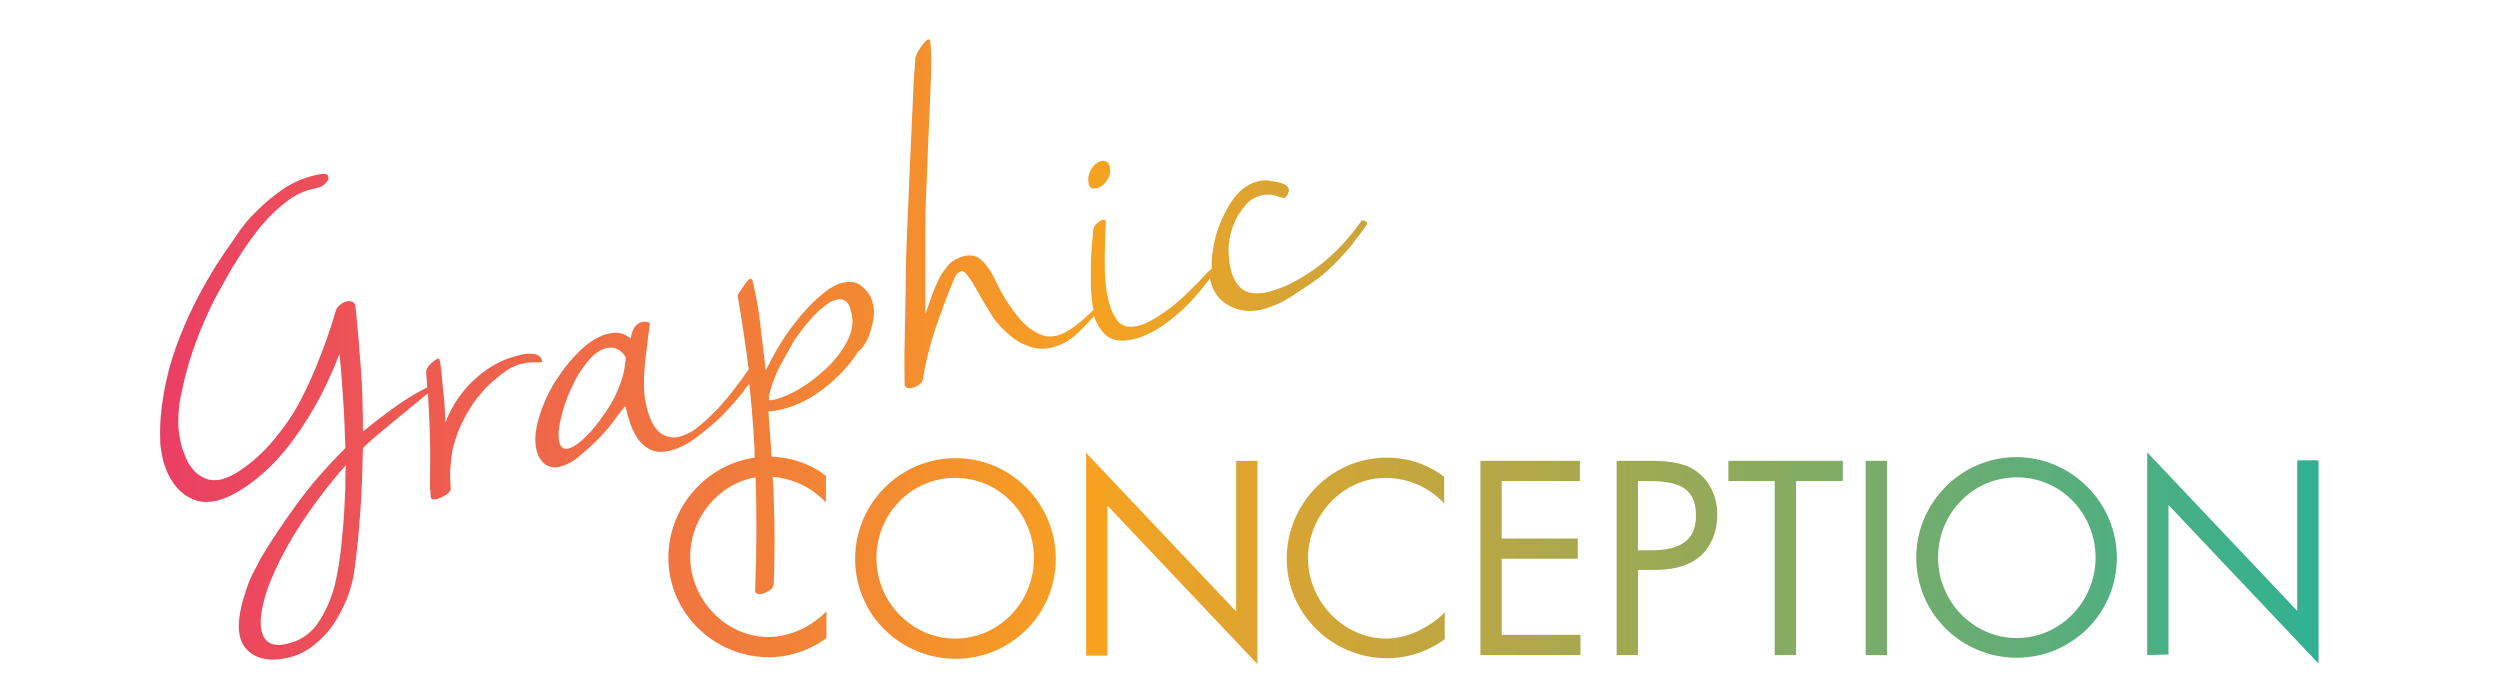 <?xml version="1.0" encoding="utf-8"?>
<!-- Generator: Adobe Illustrator 25.0.0, SVG Export Plug-In . SVG Version: 6.00 Build 0)  -->
<svg version="1.1" id="Calque_1" xmlns="http://www.w3.org/2000/svg" xmlns:xlink="http://www.w3.org/1999/xlink" x="0px" y="0px"
	 viewBox="0 0 469.8 131.1" style="enable-background:new 0 0 469.8 131.1;" xml:space="preserve">
<style type="text/css">
	.st0{fill:url(#SVGID_1_);}
	.st1{fill:url(#SVGID_2_);}
	.st2{fill:url(#SVGID_3_);}
	.st3{fill:url(#SVGID_4_);}
	.st4{fill:url(#SVGID_5_);}
	.st5{fill:url(#SVGID_6_);}
	.st6{fill:url(#SVGID_7_);}
	.st7{fill:url(#SVGID_8_);}
	.st8{fill:url(#SVGID_9_);}
	.st9{fill:url(#SVGID_10_);}
	.st10{fill:url(#SVGID_11_);}
	.st11{fill:url(#SVGID_12_);}
	.st12{fill:url(#SVGID_13_);}
</style>
<g>
	<linearGradient id="SVGID_1_" gradientUnits="userSpaceOnUse" x1="-20.437" y1="78.373" x2="433.591" y2="78.373">
		<stop  offset="0" style="stop-color:#E72278"/>
		<stop  offset="0.5" style="stop-color:#F6A221"/>
		<stop  offset="1" style="stop-color:#32B192"/>
	</linearGradient>
	<path class="st0" d="M101.8,67.5l-0.1-0.2c-0.4-0.5-0.9-0.8-1.7-0.8c-0.8-0.1-1.6,0-2.6,0.3c-2.7,0.6-5.4,2-7.9,4.2
		c-2.5,2.2-4.5,5-5.8,8.4c0-0.6-0.1-1.4-0.1-2.4c-0.1-1-0.1-2.1-0.3-3.3c-0.1-1.1-0.2-2.3-0.3-3.4c-0.1-1.1-0.2-2-0.4-2.7
		c0-0.1-0.1-0.2-0.3-0.2c-0.3,0.1-0.8,0.4-1.4,1c-0.6,0.6-0.9,1.2-0.8,1.8c0.1,0.9,0.1,1.7,0.2,2.6c-0.3,0.1-0.6,0.3-1,0.5
		c-2.1,1.1-4,2.4-5.8,3.7c-1.8,1.3-3.6,2.7-5.3,4.1c0-4-0.1-8-0.4-12c-0.3-4-0.6-7.8-1-11.5l0-0.1c-0.1-0.4-0.3-0.6-0.6-0.8
		c-0.3-0.1-0.6-0.1-0.9-0.1c-0.5,0.1-1,0.3-1.4,0.7c-0.4,0.3-0.7,0.7-0.8,1.1c-0.8,2.8-1.8,5.7-2.9,8.5c-1.1,2.9-2.3,5.6-3.7,8.3
		c-1.4,2.7-3.1,5.1-5,7.4c-1.9,2.3-4.1,4.3-6.5,5.9c-1.2,0.8-2.4,1.3-3.4,1.6c-1,0.2-2,0.2-2.8-0.1c-0.8-0.3-1.5-0.7-2.2-1.4
		c-0.6-0.7-1.2-1.4-1.6-2.4s-0.8-1.9-1-2.9c-0.3-1.3-0.5-2.6-0.5-3.9c0-1.3,0.1-2.5,0.2-3.5c0.5-2.6,1-4.9,1.6-7
		c0.6-2.1,1.3-4.1,2-5.9c0.7-1.8,1.5-3.6,2.3-5.3c0.8-1.7,1.8-3.4,2.8-5.2c0.8-1.5,1.8-3.1,3-5c1.2-1.8,2.4-3.5,3.8-5.2
		c1.4-1.6,2.9-3.1,4.5-4.3c1.6-1.3,3.3-2.1,5.1-2.5l0.8-0.2c0.6-0.1,1.2-0.4,1.6-0.9c0.4-0.4,0.6-0.8,0.5-1.2
		c-0.1-0.5-0.6-0.6-1.4-0.5l-1,0.2c-2.1,0.5-4.1,1.3-5.9,2.5c-1.8,1.2-3.5,2.6-5,4.1c-1.6,1.5-3,3.2-4.2,5.1
		c-1.3,1.8-2.5,3.6-3.6,5.3c-1.5,2.4-2.9,4.9-4.2,7.5c-1.3,2.6-2.4,5.3-3.4,8c-1,2.8-1.7,5.6-2.2,8.4c-0.5,2.8-0.8,5.7-0.7,8.5
		c0,0.6,0,1.2,0.1,1.8c0.1,0.6,0.2,1.2,0.3,1.8c0.3,1.3,0.7,2.5,1.3,3.6c0.6,1.1,1.3,2.1,2.2,2.9c0.9,0.8,1.8,1.3,3,1.7
		c1.1,0.3,2.4,0.3,3.7,0c0.8-0.2,1.6-0.5,2.3-0.8c2.5-1.2,4.7-2.8,6.8-4.7c2.1-1.9,4-4.1,5.7-6.5c1.7-2.4,3.3-4.9,4.7-7.6
		c1.4-2.7,2.6-5.4,3.6-8c0.3,3,0.5,5.9,0.7,8.8c0.2,2.9,0.3,5.9,0.4,8.9c-3.4,3.4-6.5,6.9-9.1,10.5c-2.6,3.6-4.9,7-6.8,10.2
		c-0.4,0.8-0.9,1.8-1.5,2.9c-0.6,1.2-1.1,2.5-1.5,3.9c-0.5,1.4-0.8,2.8-1,4.2c-0.2,1.4-0.2,2.6,0.1,3.8c0.4,1.5,1.3,2.7,2.8,3.5
		c1.5,0.8,3.6,1,6.2,0.4c1.8-0.4,3.4-1.2,4.8-2.3c1.4-1.1,2.7-2.4,3.7-3.9c1-1.5,1.9-3.2,2.6-4.9c0.7-1.8,1.2-3.6,1.4-5.4
		c0.5-3.3,0.8-6.9,1.1-10.8c0.3-3.9,0.4-8,0.5-12.1c0.8-0.8,2-1.9,3.6-3.2c1.6-1.3,3.1-2.6,4.6-3.8c1.1-0.9,2.5-2,4-3.3
		c0.2,2.7,0.3,5.4,0.4,8.1c0.1,3.8,0,7.1,0,9.9c0.1,0.2,0.1,0.5,0.1,0.8c0,0.3,0,0.6,0.1,0.9c0.1,0.2,0.4,0.3,1,0.2
		c0.5-0.1,1.1-0.4,1.8-0.8c0.6-0.4,0.9-0.8,0.9-1.1c-0.1-1.7-0.2-3.3,0-4.7c0.1-1.4,0.3-2.8,0.7-4c0.4-1.3,0.8-2.5,1.4-3.7
		c0.6-1.2,1.3-2.5,2.2-3.8c0.4-0.6,0.9-1.2,1.6-2c0.6-0.8,1.4-1.5,2.2-2.2c0.8-0.7,1.7-1.4,2.6-2c0.9-0.6,1.9-1,3-1.2
		c0.7-0.2,1.4-0.2,2.1-0.2c0.7,0,1.2,0,1.4-0.1C101.8,67.7,101.8,67.6,101.8,67.5z M64.9,91.6c-0.1,1.4-0.1,2.8-0.2,4.2
		c-0.1,2-0.3,4.4-0.6,7.1c-0.3,2.7-0.7,5.3-1.4,7.8c-0.7,2.5-1.8,4.7-3.1,6.6c-1.4,1.9-3.3,3.2-5.8,3.7c-2.5,0.6-4.1-0.2-4.6-2.3
		c-0.4-1.5-0.2-3.5,0.4-5.8c0.6-2.4,1.7-5,3.1-7.8c1.4-2.8,3.2-5.8,5.3-8.8c2.1-3,4.4-6,7-8.9C64.9,88.7,64.9,90.2,64.9,91.6z"/>
	<linearGradient id="SVGID_2_" gradientUnits="userSpaceOnUse" x1="-20.437" y1="88.124" x2="433.591" y2="88.124">
		<stop  offset="0" style="stop-color:#E72278"/>
		<stop  offset="0.5" style="stop-color:#F6A221"/>
		<stop  offset="1" style="stop-color:#32B192"/>
	</linearGradient>
	<path class="st1" d="M163.2,63.4c0.4-1.1,0.7-2.2,0.9-3.3c0.2-1.1,0.2-2.2-0.1-3.1c-0.1-0.5-0.3-1.1-0.6-1.6
		c-0.7-1-1.4-1.7-2.2-2.1c-0.8-0.4-1.7-0.4-2.7-0.2c-1.3,0.3-2.6,1-4,2.2c-1.4,1.1-2.7,2.5-4.1,4.1c-1.3,1.6-2.6,3.3-3.7,5.1
		c-1.1,1.8-2,3.5-2.8,5.1c-0.3-2.8-0.7-5.6-1-8.5c-0.3-2.8-0.8-5.6-1.5-8.4c-0.1-0.2-0.2-0.3-0.4-0.3c-0.2,0-0.4,0.2-0.7,0.6
		c-0.3,0.3-0.5,0.7-0.8,1.1c-0.3,0.4-0.6,0.9-0.9,1.4c0.8,4.6,1.5,9.3,2.1,13.9c-0.1,0.1-0.2,0.3-0.3,0.4c-0.6,0.9-1.4,2-2.4,3.3
		c-1,1.3-2.1,2.6-3.2,3.8c-1.2,1.2-2.4,2.4-3.6,3.3c-1.2,1-2.5,1.6-3.6,1.9c-1.3,0.3-2.5,0-3.6-0.8c-1.1-0.9-2-2.6-2.6-5.3
		c-0.3-1.2-0.4-2.6-0.4-4.2c0-1.6,0.2-3.1,0.3-4.6c0.2-1.5,0.4-2.8,0.5-4c0.2-1.2,0.3-2,0.3-2.5c-0.3-0.2-0.8-0.3-1.4-0.2
		c-0.8,0.2-1.4,0.7-1.7,1.4c-0.3,0.7-0.4,1.3-0.5,1.7c-1.2-1-2.5-1.3-4.2-0.9c-1.7,0.4-3.4,1.4-5.2,3.1c-1.8,1.7-3.3,3.6-4.7,5.8
		c-1.4,2.2-2.4,4.5-3.1,6.8c-0.7,2.3-0.9,4.4-0.5,6.1c0.3,1.3,0.9,2.2,1.7,2.8c0.8,0.5,1.8,0.7,2.7,0.4c1.2-0.3,2.4-0.9,3.7-2
		c1.3-1.1,2.6-2.2,3.8-3.5c1.2-1.3,2.2-2.4,3-3.6c0.8-1.1,1.4-1.9,1.8-2.3c0.3,1.2,0.6,2.3,1,3.5c0.4,1.1,1,2.1,1.6,3
		c0.7,0.8,1.4,1.4,2.4,1.8c0.9,0.4,2,0.4,3.4,0.1c1.5-0.4,3.1-1.1,4.7-2.3c1.6-1.2,3.2-2.5,4.8-4c1.5-1.5,2.9-3.1,4.2-4.7
		c0.4-0.6,0.8-1.1,1.2-1.6c0.4,3.6,0.7,7.3,0.9,10.9c0.1,1,0.1,2,0.1,3c-9.1,1.3-16.2,9.3-16.2,18.8c0,10.4,8.6,18.7,18.9,18.7
		c3.8,0,7.7-1.3,10.8-3.6l0-5c-2.9,2.9-6.9,4.8-10.9,4.8c-8.1,0-14.7-7.1-14.7-15.1c0-7.3,5.3-13.7,12.3-14.9
		c0.2,7,0.2,14.1-0.1,21.2c0,0,0,0.1,0,0.1c0,0,0,0.1,0,0.1c0.1,0.5,0.6,0.6,1.3,0.5c0.5-0.1,1-0.4,1.5-0.7c0.5-0.4,0.7-0.8,0.7-1.2
		c0.2-5.4,0.2-10.7,0-16.1c0-1.3-0.1-2.7-0.2-4c3.8,0.3,7.3,2,10,4.8l0-5c-3-2.3-6.4-3.4-10.2-3.6c-0.2-2.8-0.4-5.7-0.6-8.5
		c0.4,0,0.8-0.1,1.1-0.1c0.3,0,0.7-0.1,1.1-0.2c2.6-0.6,5-1.7,7.1-3.2c2.2-1.5,4.1-3.3,5.8-5.3c0.5-0.6,1.1-1.4,1.7-2.4
		C162.2,65.4,162.7,64.4,163.2,63.4z M117,70.8c-0.4,1.3-0.9,2.6-1.5,3.8c-0.6,1.2-1.3,2.3-2,3.3c-0.7,1-1.3,1.8-1.8,2.4
		c-1.1,1.3-2.1,2.3-2.9,2.9c-0.8,0.6-1.5,1-2,1.1c-0.9,0.2-1.4-0.2-1.7-1.2c-0.2-1-0.2-2.5,0.3-4.4c0.4-1.9,1-3.7,1.9-5.6
		c0.8-1.9,1.8-3.5,3-5c1.2-1.5,2.4-2.4,3.7-2.7c1.4-0.3,2.6,0.2,3.6,1.7C117.5,68.2,117.4,69.4,117,70.8z M159.8,62.7
		c-0.4,1.2-1,2.3-1.8,3.4c-0.8,1.1-1.7,2.2-2.8,3.2c-1.1,1-2.2,1.9-3.3,2.7c-1.2,0.8-2.3,1.5-3.4,2c-1.1,0.5-2.1,0.9-3,1.1
		c-0.2,0.1-0.5,0.1-0.7,0.1c-0.2,0-0.3,0-0.3-0.1c0-0.1,0-0.2,0-0.2l0-0.1c0-0.1,0.1-0.1,0-0.2c0.3-1.8,1-3.6,1.9-5.5
		c1-1.9,2-3.6,2.9-5.2c0.3-0.4,0.7-1,1.3-1.8c0.6-0.8,1.3-1.6,2-2.4c0.7-0.8,1.5-1.5,2.4-2.2c0.8-0.7,1.6-1.1,2.3-1.2
		c0.6-0.1,1.1-0.1,1.6,0.3c0.5,0.3,0.8,0.9,1,1.9l0.2,0.7C160.3,60.4,160.2,61.5,159.8,62.7z"/>
	<linearGradient id="SVGID_3_" gradientUnits="userSpaceOnUse" x1="-20.437" y1="32.795" x2="433.591" y2="32.795">
		<stop  offset="0" style="stop-color:#E72278"/>
		<stop  offset="0.5" style="stop-color:#F6A221"/>
		<stop  offset="1" style="stop-color:#32B192"/>
	</linearGradient>
	<path class="st2" d="M205.5,35.4c0.1,0,0.3,0,0.5,0c0.8-0.2,1.5-0.7,2-1.5c0.6-0.8,0.8-1.7,0.5-2.7c-0.1-0.4-0.3-0.6-0.5-0.8
		c-0.3-0.1-0.5-0.2-0.8-0.2c-1,0.2-1.7,0.8-2.2,1.7c-0.5,0.9-0.6,1.8-0.4,2.7C204.7,35.1,205,35.4,205.5,35.4z"/>
	<linearGradient id="SVGID_4_" gradientUnits="userSpaceOnUse" x1="-20.437" y1="40.168" x2="433.591" y2="40.168">
		<stop  offset="0" style="stop-color:#E72278"/>
		<stop  offset="0.5" style="stop-color:#F6A221"/>
		<stop  offset="1" style="stop-color:#32B192"/>
	</linearGradient>
	<path class="st3" d="M249.2,51.1c1.8-1.6,3.3-3.3,4.7-4.9c1.3-1.7,2.3-3,3-4.1c0-0.1,0-0.1,0-0.2c0-0.1-0.2-0.3-0.4-0.4
		c-0.2-0.1-0.4-0.1-0.5-0.1l-0.1,0c-1.1,1.6-2.3,3.1-3.7,4.6c-1.4,1.5-2.8,2.8-4.4,4c-1.6,1.2-3.2,2.2-4.9,3.1
		c-1.7,0.9-3.4,1.5-5.2,1.9c-1.9,0.3-3.3,0.1-4.3-0.7c-1-0.8-1.7-2-2.1-3.6c-0.4-1.8-0.5-3.3-0.4-4.7c0.2-1.4,0.4-2.5,0.8-3.5
		c0.4-1,0.8-1.8,1.2-2.4c0.4-0.6,0.7-1,0.9-1.2c0.5-0.7,1-1.2,1.6-1.5c0.5-0.3,1.1-0.6,1.7-0.7c1-0.2,1.9-0.2,2.7,0.1
		c0.8,0.3,1.3,0.4,1.6,0.4c0.2-0.1,0.4-0.3,0.6-0.7c0.1-0.2,0.1-0.4,0.2-0.6c0-0.1,0-0.2,0-0.4c-0.1-0.3-0.3-0.5-0.7-0.8
		c-0.4-0.2-0.9-0.4-1.5-0.5c-0.6-0.1-1.2-0.2-1.8-0.3c-0.7,0-1.3,0-1.9,0.2c-1.1,0.3-2.1,0.8-3.1,1.7c-1,0.9-2,2.2-2.9,4
		c-0.5,0.9-0.9,1.9-1.3,2.9c-0.4,1.1-0.7,2.2-0.9,3.3c-0.2,1.1-0.4,2.3-0.4,3.4c0,0.4,0,0.7,0,1.1c-0.3,0.2-0.6,0.5-1,0.9
		c-0.9,1-1.9,2-3,3.1c-1.1,1.1-2.2,2.1-3.3,3c-1.2,0.9-2.3,1.7-3.5,2.4c-1.2,0.7-2.3,1.2-3.4,1.4c-1.5,0.3-2.6,0-3.4-0.9
		c-0.8-1-1.4-2.3-1.8-4c-0.3-1.2-0.5-2.5-0.6-4c-0.1-1.4-0.1-2.8-0.1-4.2c0-1.3,0.1-2.6,0.1-3.7c0-1.1,0.1-2,0.1-2.6
		c0-0.1,0-0.2,0-0.2c0,0,0-0.1,0-0.1c-0.1-0.3-0.3-0.4-0.6-0.3c-0.4,0.1-0.8,0.4-1.2,0.8c-0.4,0.4-0.6,0.9-0.6,1.3
		c0,0.6-0.1,1.5-0.2,2.6c-0.1,1.1-0.2,2.4-0.2,3.8s0,2.9,0,4.4c0.1,1.4,0.2,2.8,0.5,4c-0.2,0.2-0.3,0.3-0.5,0.5
		c-0.6,0.6-1.3,1.2-2,1.8c-0.7,0.6-1.4,1.1-2.2,1.6c-0.8,0.5-1.5,0.8-2.3,1c-1,0.2-2,0.2-2.9-0.2c-0.9-0.4-1.8-0.9-2.6-1.6
		c-0.8-0.7-1.5-1.5-2.2-2.4c-0.7-0.9-1.3-1.8-1.8-2.6c-0.6-1-1.2-2-1.7-3.1c-0.5-1.1-1-2-1.6-2.9c-0.6-0.8-1.2-1.5-1.9-1.9
		c-0.7-0.4-1.6-0.5-2.6-0.3c-1.1,0.3-2.1,0.8-2.8,1.5c-0.7,0.8-1.4,1.7-1.9,2.7c-0.5,1-1,2.1-1.4,3.3c-0.4,1.2-0.8,2.3-1.2,3.4
		c0-1,0-2.3,0-3.9c0-1.6,0-3.4,0-5.3c0-1.9,0-4,0-6.1c0-2.1,0-4.2,0.1-6.3c0.3-8,0.6-14.4,0.8-19.2c0.2-4.8,0.3-8.2,0-10.5l0-0.1
		c0-0.1-0.1-0.2-0.3-0.2c-0.2,0-0.4,0.2-0.7,0.5c-0.3,0.3-0.5,0.6-0.8,1c-0.3,0.4-0.5,0.8-0.7,1.2c-0.2,0.4-0.3,0.7-0.3,1
		c-0.2,2.5-0.4,5.5-0.5,8.9c-0.2,3.4-0.3,7.1-0.5,10.9c-0.2,3.8-0.3,7.8-0.5,11.8s-0.3,7.9-0.3,11.6c-0.1,3.7-0.1,7.1-0.2,10.2
		c-0.1,3.1,0,5.7,0,7.7c0,0,0,0.1,0,0.1c0,0,0,0.1,0,0.1c0.1,0.2,0.2,0.4,0.5,0.5c0.3,0.1,0.6,0.1,0.9,0c0.4-0.1,0.9-0.3,1.3-0.6
		c0.4-0.3,0.7-0.6,0.7-0.9c0.5-3.2,1.3-6.4,2.4-9.7c1.1-3.2,2.3-6.4,3.5-9.3c0.3-0.8,0.7-1.2,1.2-1.4s0.9,0.2,1.5,1
		c0.6,0.8,1.2,1.8,1.8,2.9s1.3,2.3,2,3.4c0.7,1.2,1.3,2.1,1.9,2.7c1.8,2,3.5,3.3,5.2,3.9c1.6,0.7,3.3,0.8,4.8,0.4
		c1.6-0.4,3.2-1.2,4.7-2.6c1.1-1,2.1-2.1,3.2-3.3c0.5,1.5,1.2,2.6,2.1,3.5c1.2,1.1,3,1.4,5.4,0.8c1.4-0.3,2.7-0.9,4.1-1.7
		s2.7-1.8,4-2.9c1.3-1.1,2.6-2.4,3.7-3.7c0.9-1,1.7-2.1,2.5-3.1c0,0.1,0,0.1,0,0.2c0.5,2.3,1.7,3.9,3.5,4.9c1.8,1,3.8,1.3,6.1,0.8
		c2-0.5,3.9-1.3,6-2.7S247.4,52.7,249.2,51.1z"/>
	<linearGradient id="SVGID_5_" gradientUnits="userSpaceOnUse" x1="-20.437" y1="104.935" x2="433.591" y2="104.935">
		<stop  offset="0" style="stop-color:#E72278"/>
		<stop  offset="0.5" style="stop-color:#F6A221"/>
		<stop  offset="1" style="stop-color:#32B192"/>
	</linearGradient>
	<path class="st4" d="M179.5,86.1c-10.3,0-18.8,8.5-18.8,18.9c0,10.5,8.5,18.8,18.9,18.8c10.3,0,18.8-8.3,18.8-18.8
		C198.4,94.5,189.8,86,179.5,86.1z M179.5,120c-8.2,0-14.8-6.9-14.8-15.1c0-8.3,6.5-15.1,14.8-15.1c8.3,0,14.8,6.8,14.8,15.1
		C194.3,113.2,187.7,120,179.5,120z"/>
	<linearGradient id="SVGID_6_" gradientUnits="userSpaceOnUse" x1="-20.437" y1="104.959" x2="433.591" y2="104.959">
		<stop  offset="0" style="stop-color:#E72278"/>
		<stop  offset="0.5" style="stop-color:#F6A221"/>
		<stop  offset="1" style="stop-color:#32B192"/>
	</linearGradient>
	<polygon class="st5" points="236.3,86.6 232.3,86.6 232.3,114.9 204.1,85.1 204.1,123.2 208.1,123.2 208.1,95 236.3,124.8 	"/>
	<linearGradient id="SVGID_7_" gradientUnits="userSpaceOnUse" x1="-20.437" y1="104.886" x2="433.591" y2="104.886">
		<stop  offset="0" style="stop-color:#E72278"/>
		<stop  offset="0.5" style="stop-color:#F6A221"/>
		<stop  offset="1" style="stop-color:#32B192"/>
	</linearGradient>
	<path class="st6" d="M260.5,120c-8.1,0-14.7-7.1-14.7-15.1s6.5-15.1,14.6-15.1c4.2,0,8.2,1.8,11,4.8l0-5c-3.2-2.4-6.8-3.6-10.8-3.6
		c-10.4,0-18.8,8.6-18.8,19c0,10.4,8.6,18.7,18.9,18.7c3.8,0,7.7-1.3,10.8-3.6l0-5C268.5,118,264.5,120,260.5,120z"/>
	<linearGradient id="SVGID_8_" gradientUnits="userSpaceOnUse" x1="-20.437" y1="104.868" x2="433.591" y2="104.868">
		<stop  offset="0" style="stop-color:#E72278"/>
		<stop  offset="0.5" style="stop-color:#F6A221"/>
		<stop  offset="1" style="stop-color:#32B192"/>
	</linearGradient>
	<polygon class="st7" points="282.2,119.3 282.2,105 296.5,105 296.5,101.2 282.2,101.2 282.2,90.4 296.9,90.4 296.9,86.6 
		278.2,86.6 278.2,123.1 297,123.1 297,119.3 	"/>
	<linearGradient id="SVGID_9_" gradientUnits="userSpaceOnUse" x1="-20.437" y1="104.857" x2="433.591" y2="104.857">
		<stop  offset="0" style="stop-color:#E72278"/>
		<stop  offset="0.5" style="stop-color:#F6A221"/>
		<stop  offset="1" style="stop-color:#32B192"/>
	</linearGradient>
	<path class="st8" d="M318.7,88.5c-2.6-1.8-5.9-1.9-9-1.9l-5.9,0l0,36.5l4,0l0-16l2.9,0c3,0,6.1-0.4,8.6-2.4
		c2.3-1.9,3.4-4.9,3.4-7.8C322.8,93.6,321.4,90.4,318.7,88.5z M310.5,103.4l-2.7,0l0-13l1.5,0c4.7,0,9.4,0.4,9.4,6.4
		C318.8,102,315,103.4,310.5,103.4z"/>
	<linearGradient id="SVGID_10_" gradientUnits="userSpaceOnUse" x1="-20.437" y1="104.836" x2="433.591" y2="104.836">
		<stop  offset="0" style="stop-color:#E72278"/>
		<stop  offset="0.5" style="stop-color:#F6A221"/>
		<stop  offset="1" style="stop-color:#32B192"/>
	</linearGradient>
	<polygon class="st9" points="346.3,86.6 324.8,86.6 324.8,90.4 333.5,90.4 333.5,123.1 337.5,123.1 337.5,90.4 346.3,90.4 	"/>
	<linearGradient id="SVGID_11_" gradientUnits="userSpaceOnUse" x1="-20.437" y1="104.828" x2="433.591" y2="104.828">
		<stop  offset="0" style="stop-color:#E72278"/>
		<stop  offset="0.5" style="stop-color:#F6A221"/>
		<stop  offset="1" style="stop-color:#32B192"/>
	</linearGradient>
	<rect x="350.6" y="86.6" class="st10" width="4" height="36.5"/>
	<linearGradient id="SVGID_12_" gradientUnits="userSpaceOnUse" x1="-20.437" y1="104.813" x2="433.591" y2="104.813">
		<stop  offset="0" style="stop-color:#E72278"/>
		<stop  offset="0.5" style="stop-color:#F6A221"/>
		<stop  offset="1" style="stop-color:#32B192"/>
	</linearGradient>
	<path class="st11" d="M378.9,85.9c-10.3,0-18.8,8.5-18.8,18.9c0,10.5,8.5,18.8,18.9,18.8c10.3,0,18.8-8.3,18.8-18.8
		C397.8,94.4,389.2,85.9,378.9,85.9z M379,119.9c-8.2,0-14.8-6.9-14.8-15.1c0-8.3,6.5-15.1,14.8-15.1c8.3,0,14.8,6.8,14.8,15.1
		C393.8,113,387.2,119.9,379,119.9z"/>
	<linearGradient id="SVGID_13_" gradientUnits="userSpaceOnUse" x1="-20.437" y1="104.836" x2="433.591" y2="104.836">
		<stop  offset="0" style="stop-color:#E72278"/>
		<stop  offset="0.5" style="stop-color:#F6A221"/>
		<stop  offset="1" style="stop-color:#32B192"/>
	</linearGradient>
	<polygon class="st12" points="435.7,124.7 435.7,86.5 431.7,86.5 431.7,114.8 403.5,85 403.5,123.1 407.5,123 407.5,94.9 	"/>
</g>
</svg>
